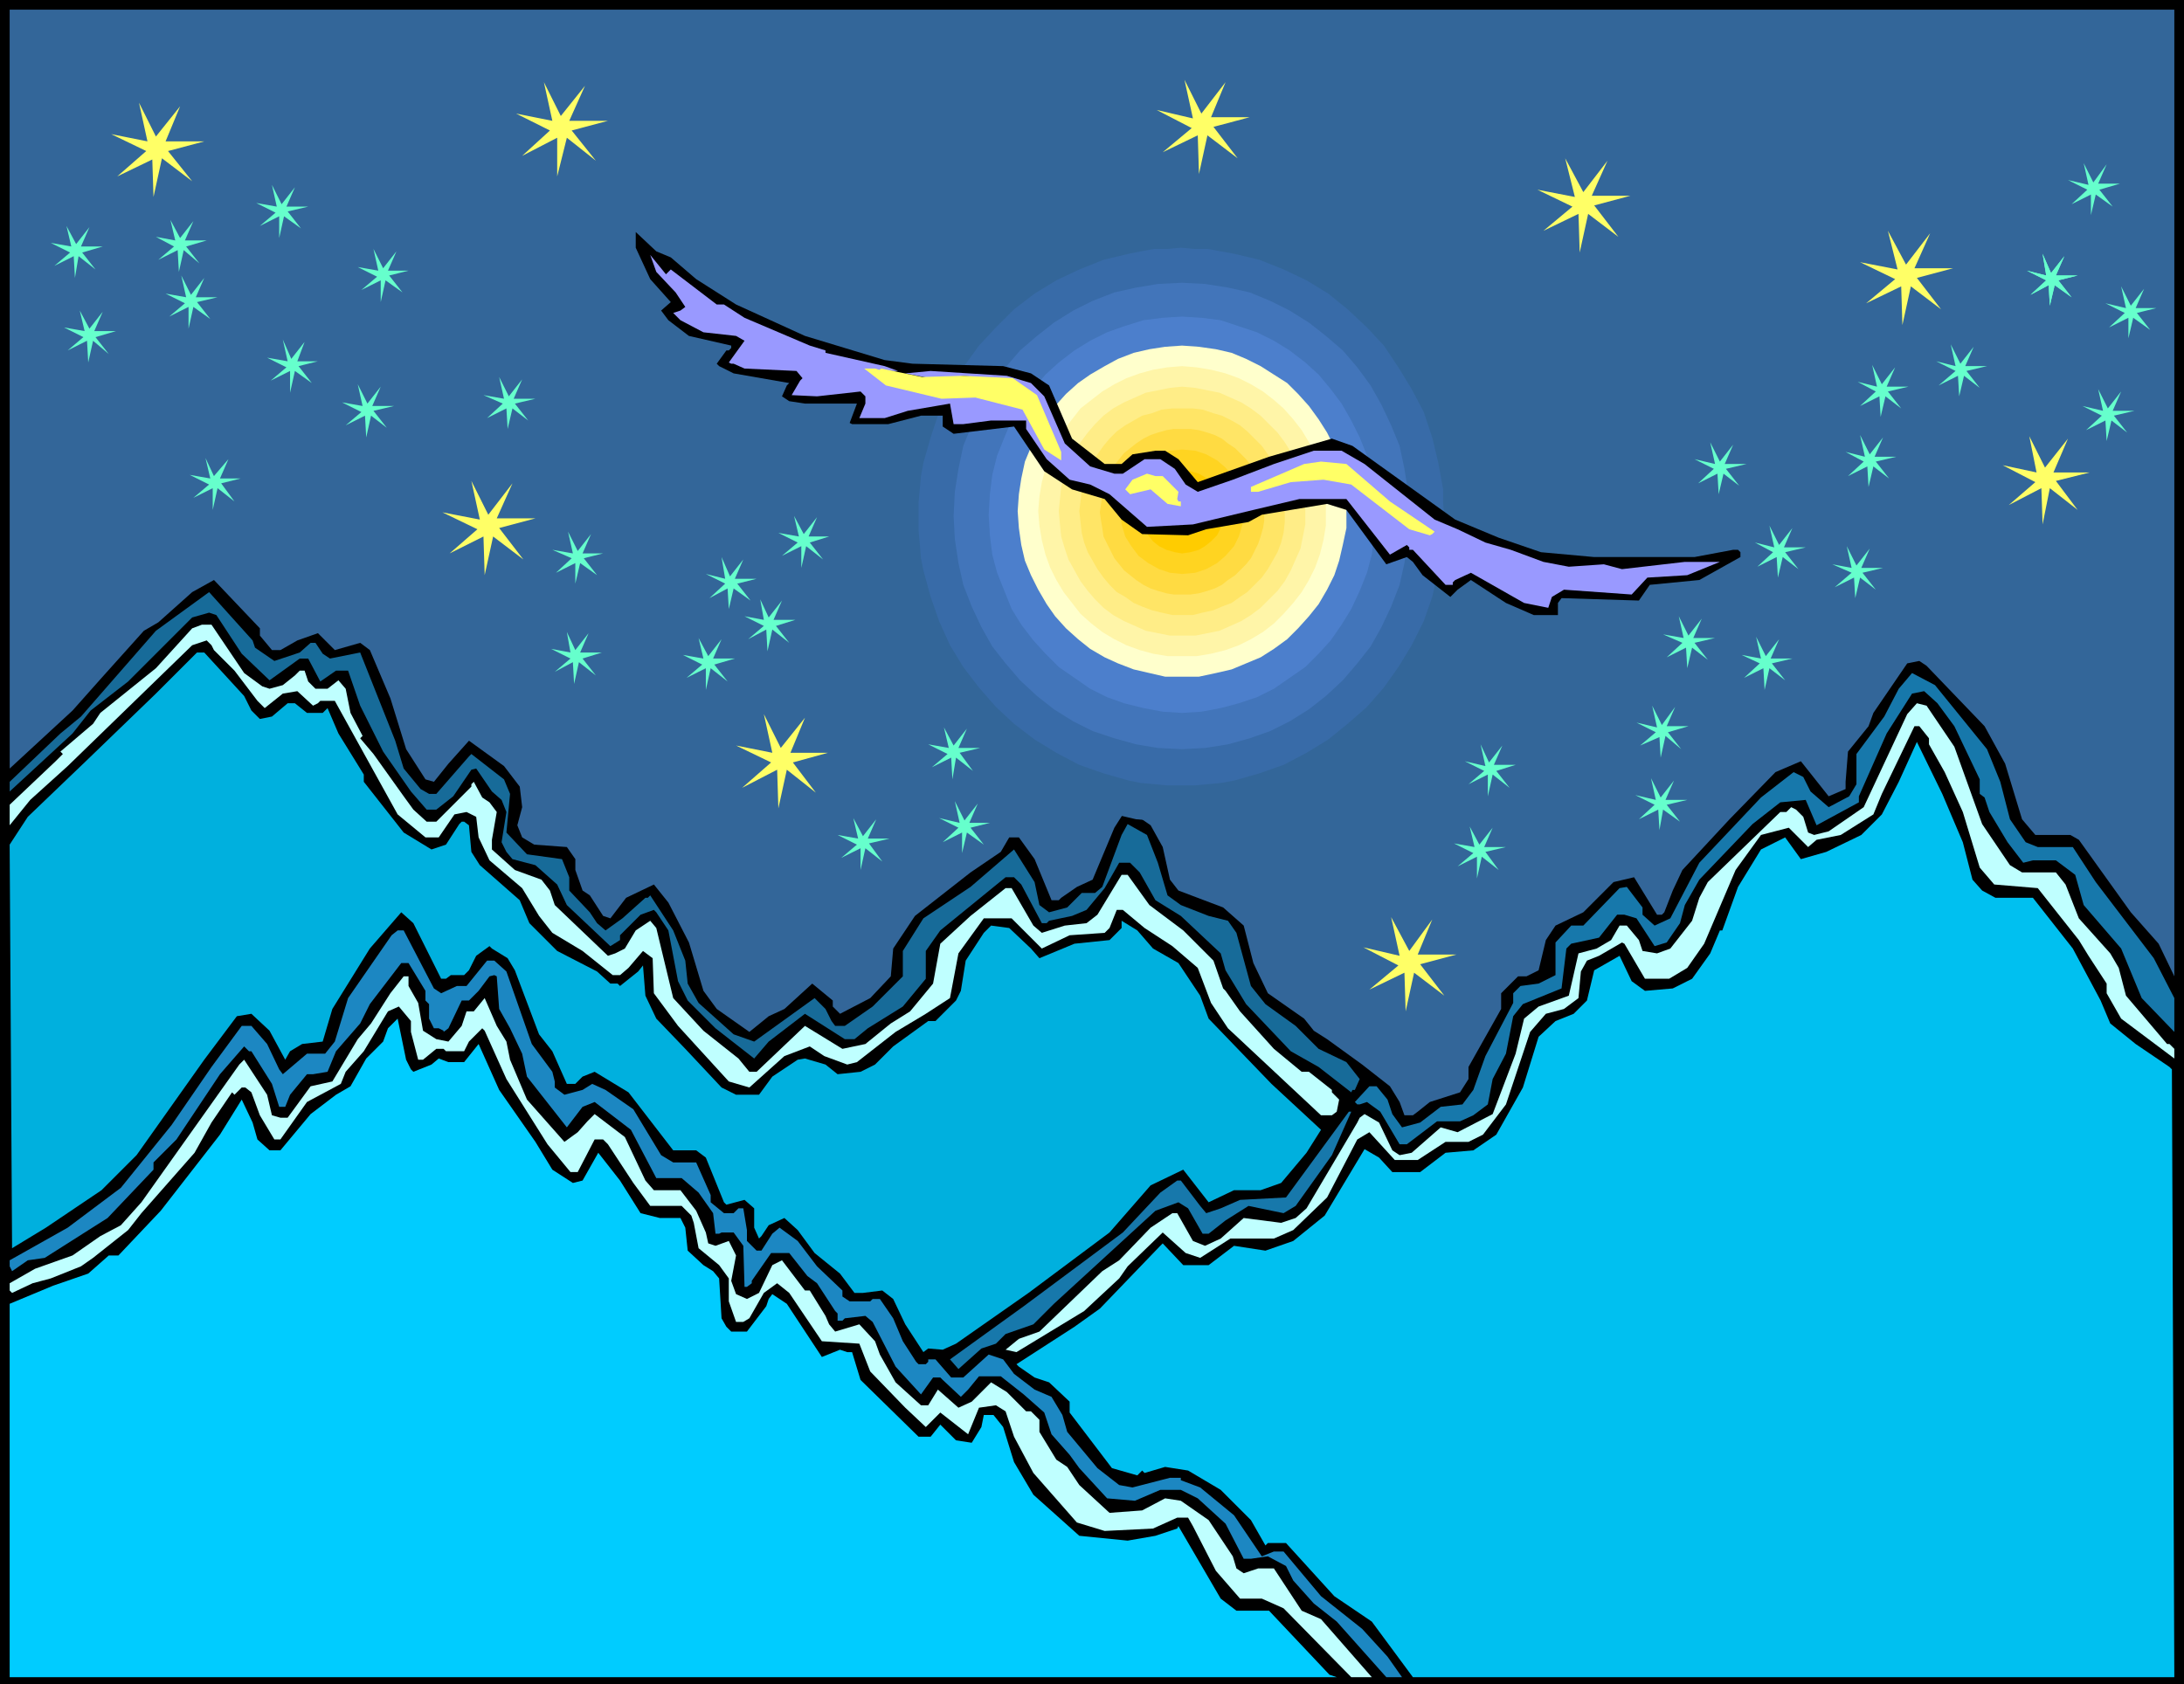 <svg xmlns="http://www.w3.org/2000/svg" fill-rule="evenodd" height="4.643in" preserveAspectRatio="none" stroke-linecap="round" viewBox="0 0 1807 1394" width="6.019in"><style>.brush1{fill:#000}.pen1{stroke:none}.brush2{fill:#369}.brush17{fill:#ff6}.brush19{fill:#bfffff}.brush21{fill:#1778ab}.brush25{fill:#6fc}</style><path class="pen1 brush1" d="M1807 1394H0V0h1807v1394z"/><path class="pen1 brush2" d="m1799 808-13-27-23-26-43-60-7-4h-29l-11-13-14-46-17-31-48-50-6-4-10 2-28 41-4 11-17 21-2 25v6l-14 6-23-29-21 9-38 39-39 42-8 17-7 18-2 2h-4l-19-31-17 4-25 25-23 11-8 12-6 25-10 5h-7l-14 14v13l-27 48v10l-7 11-25 8-10 8-4 3h-7l-4-11-8-13-23-18-29-21-11-7-8-10-30-21-12-25-8-31-17-15-37-14-7-9-6-27-10-18-13-9h-10l-7 11-18 43-13 6-13 9-2 2h-6l-14-34-13-18h-8l-7 12-25 17-46 36-18 27-2 23-17 18-25 13-6-6v-5l-17-14-23 21-13 6-16 13-27-19-11-15-12-40-17-33-12-15-23 11-13 17-6-2-11-17-6-4-6-17v-9l-7-10-27-2-10-6-4-10 4-15-2-17-13-17-29-21-17 19-12 15-7-2-16-25-13-42-17-40-8-6-21 6-14-14-17 6-14 8h-7l-10-12v-6l-38-40-18 10-28 25-12 7-35 39-24 27-52 48V8h1791v800z"/><path class="pen1 brush2" d="M1223 429v13l-1 12-2 13-2 12-3 13-3 11-4 12-4 12-5 11-6 11-6 10-6 10-7 10-7 10-8 9-8 9-9 8-9 8-9 7-10 7-10 7-10 6-11 6-10 5-12 4-11 4-12 4-12 2-12 3-12 1-12 1-13 1-13-1-12-1-12-1-13-3-11-2-12-4-12-4-11-4-11-5-10-6-10-6-10-7-10-7-9-7-9-8-9-8-8-9-8-9-7-10-7-10-6-10-6-10-6-11-5-11-4-12-4-12-3-11-3-13-2-12-2-13-1-12v-26l1-13 2-13 2-12 3-12 3-12 4-12 4-11 5-11 6-11 6-11 6-10 7-10 7-9 8-9 8-9 9-9 9-8 9-7 10-7 10-7 10-6 10-5 11-5 11-5 12-4 12-3 11-3 13-2 12-2 12-1h26l12 1 12 2 12 2 12 3 12 3 11 4 12 5 10 5 11 5 10 6 10 7 10 7 9 7 9 8 9 9 8 9 8 9 7 9 7 10 6 10 6 11 6 11 5 11 4 11 4 12 3 12 3 12 2 12 2 13 1 13v13z"/><path class="pen1" style="fill:#386ba8" d="m1195 428-1 11v11l-2 12-2 10-5 22-7 20-10 20-11 18-12 17-14 16-16 14-16 13-18 11-19 10-20 7-21 6-11 2-11 1-11 1h-22l-11-1-11-1-10-2-21-6-20-7-19-10-18-11-17-13-15-14-14-16-13-17-11-18-9-20-7-20-6-22-2-10-1-12-1-11v-23l1-11 1-11 2-11 6-21 7-21 9-19 11-18 13-18 14-15 15-15 17-13 18-11 19-9 20-8 21-5 10-2 11-2h11l11-1 11 1h11l11 2 11 2 21 5 20 8 19 9 18 11 16 13 16 15 14 15 12 18 11 18 10 19 7 21 5 21 2 11 2 11v11l1 12z"/><path class="pen1" style="fill:#4275ba" d="m1166 427-1 19-3 20-4 18-7 18-8 17-9 16-11 14-12 14-14 13-14 11-16 10-16 8-17 6-18 5-19 3-19 1-20-1-18-3-18-5-18-6-16-8-16-10-14-11-14-13-12-14-11-14-9-16-8-17-7-18-4-18-3-20-1-19 1-20 3-19 4-19 7-17 8-17 9-16 11-15 12-14 14-12 14-11 16-10 16-8 18-7 18-4 18-3 20-1 19 1 19 3 18 4 17 7 16 8 16 10 14 11 14 12 12 14 11 15 9 16 8 17 7 17 4 19 3 19 1 20z"/><path class="pen1" style="fill:#4c7fcc" d="m1138 426-1 17-2 16-4 15-6 15-7 15-8 13-9 13-10 11-11 11-13 9-13 9-14 7-15 5-15 4-16 3-16 1-16-1-16-3-16-4-14-5-14-7-13-9-13-9-11-11-10-11-10-13-8-13-6-15-6-15-4-15-2-16-1-17 1-17 2-16 4-16 6-15 6-14 8-14 10-12 10-12 11-10 13-10 13-8 14-7 14-5 16-5 16-2 16-1 16 1 16 2 15 5 15 5 14 7 13 8 13 10 11 10 10 12 9 12 8 14 7 14 6 15 4 16 2 16 1 17z"/><path class="pen1" style="fill:#5184db" d="M1109 425v14l-2 13-3 13-5 12-5 12-7 11-8 10-8 10-9 8-10 8-11 7-12 6-12 4-12 3-13 2-14 1-13-1-13-2-13-3-12-4-11-6-11-7-10-8-9-8-9-10-7-10-7-11-6-12-4-12-3-13-2-13-1-14 1-14 2-13 3-13 4-12 6-12 7-11 7-10 9-10 9-9 10-7 11-7 11-6 12-4 13-4 13-2h27l13 2 12 4 12 4 12 6 11 7 10 7 9 9 8 10 8 10 7 11 5 12 5 12 3 13 2 13v14z"/><path class="pen1" style="fill:#5c8fed" d="M1081 424v11l-2 10-3 10-3 10-4 9-5 8-6 9-7 7-7 7-8 6-9 5-9 5-9 3-10 3-10 1-10 1-11-1-10-1-10-3-9-3-9-5-9-5-8-6-7-7-6-7-6-9-6-8-4-9-3-10-3-10-1-10-1-11 1-11 1-10 3-10 3-10 4-9 6-9 6-8 6-7 7-7 8-6 9-5 9-5 9-3 10-3 10-1 11-1 10 1 10 1 10 3 9 3 9 5 9 5 8 6 7 7 7 7 6 8 5 9 4 9 3 10 3 10 2 10v11z"/><path class="pen1" style="fill:#69f" d="m1053 423-1 8-1 7-2 7-2 7-3 7-4 6-4 6-5 5-5 5-6 5-6 3-6 4-7 2-7 2-8 1h-15l-7-1-7-2-7-2-6-4-6-3-6-5-5-5-5-5-4-6-4-6-3-7-3-7-1-7-1-7-1-8 1-8 1-7 1-7 3-7 3-7 4-6 4-6 5-5 5-5 6-5 6-3 6-4 7-2 7-2 7-1 8-1 7 1 8 1 7 2 7 2 6 4 6 3 6 5 5 5 5 5 4 6 4 6 3 7 2 7 2 7 1 7 1 8z"/><path class="pen1" style="fill:#ffc" d="M1114 423v14l-3 14-3 13-4 12-6 12-7 12-8 10-9 10-9 9-11 8-11 7-12 5-12 5-13 3-14 3h-28l-13-3-13-3-13-5-11-5-12-7-10-8-10-9-9-10-7-10-7-12-6-12-5-12-3-13-2-14-1-14 1-14 2-13 3-14 5-12 6-12 7-11 7-11 9-10 10-9 10-7 12-7 11-6 13-5 13-3 13-2 14-1 14 1 14 2 13 3 12 5 12 6 11 7 11 7 9 9 9 10 8 11 7 11 6 12 4 12 3 14 3 13v14z"/><path class="pen1" style="fill:#fff5a8" d="M1097 423v12l-2 12-3 12-4 11-5 10-6 10-7 9-8 9-8 8-9 7-10 6-10 5-11 4-12 3-12 2h-24l-12-2-11-3-11-4-10-5-10-6-9-7-9-8-7-9-7-9-6-10-5-10-4-11-3-12-2-12-1-12 1-12 2-12 3-11 4-11 5-11 6-10 7-9 7-9 9-7 9-7 10-6 10-5 11-4 11-3 12-2 12-1 12 1 12 2 12 3 11 4 10 5 10 6 9 7 8 7 8 9 7 9 6 10 5 11 4 11 3 11 2 12v12z"/><path class="pen1" style="fill:#ffed87" d="M1080 423v11l-2 10-2 10-4 9-4 9-5 9-6 8-7 7-7 7-8 6-8 5-9 4-9 4-10 2-10 2h-21l-10-2-10-2-9-4-9-4-9-5-8-6-7-7-6-7-6-8-5-9-5-9-3-9-3-10-1-10-1-11 1-10 1-10 3-10 3-10 5-9 5-8 6-8 6-7 7-7 8-6 9-5 9-4 9-4 10-2 10-2 10-1 11 1 10 2 10 2 9 4 9 4 8 5 8 6 7 7 7 7 6 8 5 8 4 9 4 10 2 10 2 10v10z"/><path class="pen1" style="fill:#ffe566" d="M1063 423v9l-1 9-2 8-3 8-4 7-4 7-5 7-6 6-6 6-6 4-7 5-8 3-7 3-9 2-8 2h-17l-9-2-8-2-8-3-7-3-7-5-7-4-6-6-5-6-5-7-4-7-4-7-3-8-2-8-1-9-1-9 1-8 1-9 2-8 3-8 4-7 4-7 5-7 5-6 6-6 7-5 7-4 7-4 8-2 8-3 9-1h17l8 1 9 3 7 2 8 4 7 4 6 5 6 6 6 6 5 7 4 7 4 7 3 8 2 8 1 9v8z"/><path class="pen1" style="fill:#ffdb42" d="M1046 424v7l-1 6-2 7-2 6-3 6-3 6-4 5-5 5-4 4-6 4-5 4-6 3-6 2-7 2-7 1h-14l-6-1-7-2-6-2-6-3-6-4-5-4-5-4-4-5-4-5-3-6-3-6-3-6-1-7-1-6-1-7 1-7 1-7 1-7 3-6 3-6 3-6 4-5 4-5 5-4 5-4 6-4 6-3 6-2 7-2 6-1h14l7 1 7 2 6 2 6 3 5 4 6 4 4 4 5 5 4 5 3 6 3 6 2 6 2 7 1 7v7z"/><path class="pen1" style="fill:#ffd421" d="m1029 424-1 10-3 10-4 8-7 8-7 6-9 5-9 3-11 1-10-1-9-3-9-5-8-6-6-8-5-8-3-10-1-10 1-11 3-9 5-9 6-8 8-6 9-5 9-3 10-1 11 1 9 3 9 5 7 6 7 8 4 9 3 9 1 11z"/><path class="pen1" style="fill:#fc0" d="M1012 424v7l-2 6-3 6-5 5-5 4-5 3-7 2-7 1-6-1-7-2-6-3-5-4-4-5-3-6-2-6-1-7 1-7 2-7 3-5 4-6 5-4 6-3 7-2 6-1 7 1 7 2 5 3 5 4 5 6 3 5 2 7v7z"/><path class="pen1 brush1" d="m555 213 21 18 33 21 57 26 66 20 23 3 75 2 23 6 15 10 19 44 27 21h14l9-8 19-3h8l11 7 16 19 59-21 52-15 17 6 85 61 36 15 35 12 44 4h83l32-6h4l2 2v4l-34 19-41 4-9 13-64-2-3 4v10h-20l-23-10-29-19-11 8-6 6-23-18-8-11-5-4-17 6-33-45-16-5-54 9-11 6-35 6-15 5-38-1-17-12-14-17-27-8-23-15-25-37-50 6-9-6v-9h-18l-27 7h-30l-2-1 6-16h-43l-13-2-6-4 4-9 2-2-46-8-12-6-2-2 8-11h2l2-2v-2l-35-8-17-13-6-8 8-7-17-19-12-26v-13l17 16 12 5z"/><path class="pen1" style="fill:#99f" d="m555 223 38 29h6l17 11 54 23 13 4v2l49 11 11 4h-13l-2 2 2 4 4 4 24 6 23 4h28l26 5 12 4 19 37h4l4-4-18-42-19-12-40-4-17 4-31-6 21-2 63 4 20 6 11 11 17 39 21 19 20 6h7l18-12h13l12 8 9 13 10 6 29-10 34-13 33-11h23l19 11 58 46 19 8 23 11 21 6 27 10 21 4 29-2 15 4 52-6h29l-27 11-33 2-13 14-56-4-10 6-3 9-20-4-44-25-13 6-2 2v2h-6l-27-29h-3v-2l-2-2-14 8-36-46h-39l-38 9-50 12-38 2-31-27-16-8-17-4-19-17-17-25v-7h-29l-23 3h-8l-3-17-35 6-19 6h-21l5-12v-6l-4-4-36 4-21-1 7-12 2-2-5-6-43-2-9-4h-2l-2-1 13-18-7-4-27-3-19-10-6-6 6-2 4-3-8-12-16-17-5-14 13 16 4-4z"/><path class="pen1 brush17" d="m1150 415 37 25-2 2-2 1-17-5-48-37-23-4-27 2-27 8h-6v-4l44-19 14-2 21 2 36 31zm-188-21 13 13-1 6 1 2h2v4l-11-2-14-12-17 4-4-4 6-8 12-5 7 2h6z"/><path class="pen1" style="fill:#176b99" d="m211 536 16 11 21-7 9-8h4l6 9 6 4 25-5 29 73 7 23 14 17 7 4h6l27-31 2-2 27 21 5 12-3 32 17 18 29 4 6 15v11l17 18 6 9 7 6 14-10 19-17h2l2-2 19 29 10 25 2 19 9 16 29 26 17 6 50-36 9 9 5 10 3 4h8l23-16 25-25v-21l17-27 39-26 36-31 17 27 4 19 8 6 15-4 12-12h11l6-5 16-43 5-9 16 9 9 23 8 27 11 8 23 9 16 4 7 10 12 44 12 15 25 18 19 19 23 11 11 14-4 9h-2l-1 2-27-21-23-13-37-39-17-28-4-14-33-31-21-13-13-23-8-8h-9l-12 21-15 18-12 5-19 4-2 2h-4l-17-32-6-6h-7l-54 44-12 17v23l-19 23-29 18-11 9h-8l-33-21-30 23-12 14-32-25-23-23-8-16-8-42-10-15-2-2-11 4-17 17v4l-8 5-36-34-8-17-18-16-19-5-5-6-4-8 4-25-4-10-8-7-13-19-4 1-15 22-14 11h-8l-13-15-23-33-19-38-10-29h-10l-13 9-10-19h-7l-25 18-23-22-21-32-6-2-14 4-53 53-31 24-15 19-52 48v-8l42-40 17-14 62-71 44-32 36 40 2 6z"/><path class="pen1 brush19" d="m202 557 15 11 6 2 11-3 10-8 4-4h4l3 9 6 6h10l9-7 6 7 4 20 10 19-2 2 11 13 25 35 8 11 11 10h8l29-29v-2l2-2 7 13 6 4 6 8-4 23v8l19 17 22 8 7 9 4 12 44 42 6-2 8-4 9-15 12-8 5 6 14 58 25 27 29 23 9 11h6l40-38 31 19 19-4 21-17 16-10 19-23 6-33 25-23 29-23h5l18 31 7 6 19-6 18-2 9-7 20-33h5l18 25 28 21 25 25 8 23 2 2 12 17 28 31 23 19h6l19 15v2l2 2 2-2-2 2 4 4-2 10-4 3h-9l-77-72-14-21-11-29-21-18-23-15-18-15h-5l-6 15-4 4-29 2-23 11-25-25h-23l-21 29-7 37-20 13-25 15-32 25-8 2-19-7-12-8-21 8-29 26-17-5-42-46-20-27-1-29-8-6-12 14-7 6h-6l-25-20-25-15-11-14-14-23-27-23-9-19-2-17-8-4-10 2-13 19h-11l-23-19-52-94h-12l-2 2-4 2-13-12-12 2-15 12-6-6-19-25-17-17-2-4-4-4-12 4L56 634l-31 28-17 21v-17l38-36 6-6-2-2 27-23 6-9 46-37 30-33 8-3h8l27 40z"/><path class="pen1" style="fill:#00b0de" d="m202 576 6 12 7 7 10-2 13-11h6l10 8h13l4-4 9 21 21 34v6l33 42 23 14 12-4 11-17 2-2h2l4 3 2 22 7 11 33 29 8 19 23 23 33 17 11 10h6l2 2 15-12 4-5 2 25 9 19 24 25 30 32 12 6h19l11-15 21-14 6-1 17 5 10 8 19-2 12-6 15-15 29-21h6l17-17 4-8 4-25 15-23 6-6 15 2 18 17 7 8 29-12 29-3 10-10v-6l13 8 13 15 21 12 18 27 7 19 52 54 41 38-12 19-21 25-17 6h-22l-21 10-21-27-27 13-34 39-67 50-60 42-11 5-12-1-4 3-15-23-10-21-9-7-16 2h-7l-12-16-21-17-14-19-11-10-13 6-6 9-2 2-4-9v-16l-8-7-15 4-2-2-15-37-8-6h-19l-37-48-28-17-10 4-6 6h-7l-12-27-11-14-20-53-6-10-13-8-2-2-11 8-6 12-4 4h-11l-4 3h-4l-23-46-10-9-26 30-31 50-8 27-17 2-10 6-4 7-13-24-15-14-12 2-27 36-56 79-29 29-46 31-28 17-2-334 15-23 48-46 58-56 34-34h6l33 36z"/><path class="pen1 brush21" d="m1644 620 11 27 8 31 13 19 10 4h29l19 29 48 63 17 33v28l-27-28-17-41-31-36-7-25-16-12h-19l-8 2-13-17-15-25-4-12-4-3v-12l-21-44-14-19-11-10-10 2-21 33-23 52v5l-35 19-9-21-21 2-23 18-44 46-12 21-4 15-11 16-10 3-15-23-10-3h-6l-15 19-23 5-4 4-4 33-32 13-8 10-6 31-11 21-4 21-12 9-11 5h-19l-25 19h-6l-16-27-11-8-6 2h-2l-2-2 12-13h6l9 11 4 12 8 11 15-4 17-13 18-2 9-12 10-28 23-44v-8l6-6 15-2 14-7v-27l13-14h10l30-31 6-1 13 17v6l10 9 13-6 24-46 51-54 27-21 8 4 6 12 15 13 17-9 6-10v-25l23-31 12-23 11-13 19 10 43 53z"/><path class="pen1 brush19" d="m1617 618 23 64 23 34 10 6h28l8 10 11 28 26 29 7 12 6 23 34 40h2l4 4v8l-44-33-12-21v-8l-15-23-8-13-34-43-36-3-12-14-14-46-15-33-13-23v-5l-8-10h-4l-27 56-7 17-27 17-20 4-7 6-16-16-23 6-21 29-26 61-14 20-15 9h-20l-17-29-2-1-19 11-10 4-5 9-2 22-12 9-15 4-13 15-20 60-19 25-12 6h-19l-23 15h-19l-21-23-10 6-25 48-28 27-16 7h-36l-25 16-12-4-19-17-29 28-7 10-29 27-56 34-9-2 11-9 17-6 52-50 14-9 26-27 18-12h4l13 23 10 4 13-6 19-17 31 4 12-4 9-8 42-71 2-4 4-3 12 7 11 23 6 4 10-2 24-21 14 4 29-15 19-50 7-29 12-10 25-9 8-35 15-4 12-7 7-12h6l10 12 3 9 12 2 11-4 18-23 6-19 7-13 60-58h5l4-4 4 2 6 6 4 13 5 2 12-3 29-20 36-77 8-9 8 2 23 34z"/><path class="pen1" style="fill:#00c0f0" d="m1624 697 8 31 8 9 11 6h31l33 42 23 43 8 19 21 17 28 19 2 2 2 503h-630l-34-46-31-21-40-44h-15l-2 2-12-21-25-25-27-16-19-3-17 5-2-2-4 4-21-6-35-46v-9l-17-16-12-4-13-9-2-2 48-31 21-15 50-52 2-2 17 18h21l21-16 26 4 23-8 26-21 33-55 12 7 11 12h23l21-16 23-2 19-13 22-39 13-42 14-13 15-6 11-11 6-25 21-12 10 21 11 8 23-2 16-8 15-21 8-19h2l13-36 19-31 20-10 13 18 21-6 29-14 17-17 14-27 15-33 21 43 17 40z"/><path class="pen1" style="fill:#1c87c2" d="m359 818 6 4 13-6h8l17-21h6l10 9 21 60 17 23 2 8v5l8 6 15-4 8-5 11 5 23 16 23 38 10 6h19l12 27v6l11 9h8l4-4h4l3 18v9l8 8h4l9-14 6-5 15 11 16 21 21 20v5l6 4h17l2-2h6l11 16 8 19 11 17 2 2h6l2-2v-2h6l13 15h10l21-19 12 4 9 12 17 13 14 6 9 15 4 14 25 30 18 14 11 2 31-8h9v2l16 6 28 23 23 34 10-4h8l31 37 34 27 21 23 12 17h-13l-41-46-19-15-17-19-6-12-15-8-14 2h-6l-15-29-23-21-14-7h-17l-21 9-23-2-23-25-8-11-15-17-6-18-17-15-19-15h-18l-9 11-6 6-15-14-2-2h-6l-10 14-21-23-19-37-6-5-17 2-2 2h-4v-6l-2-2-15-23-8-6-15-19h-15l-16 23v2l-4 3h-2l-1-34-8-11h-10l-2 1h-3l-2-17-12-17-14-12h-21l-21-40-30-23-10 4-13 17-33-42-4-19-10-21-9-16-2-27-2-1-4 1-9 12-8 8h-6l-11 23-4 3v-1l-4-2h-4l-4-8v-12l-3-3v-8l-14-23h-6l-26 34-8 16-20 23-7 17-12 2h-5l-14 17-4 10h-5l-6-19-17-27h-2l-4-4-20 23-36 54-19 19v6l-38 40-52 33-14 2-13 9-2-4v-5l48-27 44-33 42-52 33-48 25-34h8l13 15 10 21 3 4 20-17h15l8-10 11-36 36-52 5-4h5l25 48z"/><path class="pen1 brush19" d="m338 816 8 14 4 23 11 7 10 2 11-13 4-12h6l9-11 10 23 8 13 3 15 14 33 31 35 11-8 8-9 6-6 25 19 17 36 7 8h22l13 17 8 18 2 9 6 2 11-4 6 12-4 21 4 11 9 4 10-5 11-23 6-3 2-1 19 25h4l13 21 3 7 5 6 20-6 13 14 4 11 13 23 21 19h6l8-13 17 15 11-5 16-16 13 8 16 16h4l7 7v10l14 23 9 6 10 15 25 23 27-2 19-10 13 2 23 16 20 30 3 10 6 4 12-4h13l23 35 16 7 42 48h-17l-56-57-18-8h-18l-20-23-19-37-4-7h-9l-20 9-40 2-23-7-36-41-16-30-7-21-8-5-14 2-9 22-23-18-12 12-17-16-29-30-9-23-31-2-27-40-10-8-11 8-12 21-5 3h-6l-6-17v-19l-8-11-17-14-4-21-2-6-8-8h-26l-14-19-21-32-4-4h-7l-14 27h-6l-19-23-34-54-18-40-2-2-11 11-4 8h-15l-2-2h-6l-11 9h-4l-6-23v-9l-10-12-9 4-20 33-15 17-4 10-28 15-22 31h-5l-12-20-7-19-5-4h-3l-6 6-2-2-17 25-14 25-44 50-11 14-29 23-10 7-25 10-15 4-17 8-2-2v-6l21-12 31-11 23-16 17-9 17-19 81-114 4-4 19 29 4 17 7 2h6l19-26 18-4 21-35 11-13 16-25 11-14h4v8z"/><path class="pen1" style="fill:#0cf" d="m340 885 2 2 15-6 6-5 8 3h13l12-15 17 38 30 43 14 23 17 11 8-2 13-23 18 23 17 27 16 4h17l4 8 2 19 13 12 8 5 5 6 2 33 4 7 4 4h13l16-21 2-6 3-4 12 8 29 44 15-6 6 2h4l7 23 48 47h10l8-10 13 13 13 2 8-13 2-10h8l8 10 9 29 16 27 38 34 40 4 23-4 18-6 1-2 35 60 13 10h27l50 53 6 2H8v-309l36-15 29-10 17-15h8l35-37 49-63 18-29 9 19 4 14 10 9h9l25-30 21-16 12-7 13-23 14-14 4-11 8-8 7 34 4 8z"/><path class="pen1 brush21" d="m1102 956-30 42-10 6-29-6-19 12-14 11h-5l-12-21-8-5-19 7-84 77-17 17-23 8-8 8-12 4-19 17-7-8 61-44 82-61 31-33 14-10h3l16 21 5 6 12-4 16-7 38-2 52-71h2l-16 36z"/><path class="pen1 brush17" d="m729 305 34 7 34-1 41 2 20 14 20 47v7l-14-9-18-33-39-10-28 1-46-11-18-14h9l3 1h1l1-1zm963 82 19-24-12 28h30l-28 7 18 24-23-18-6 30-1-30-27 14 22-19-27-14 28 6-6-30 13 26zm-115-168 20-26-13 29h32l-30 8 20 26-25-19-7 32-1-32-29 14 24-20-29-14 31 6-8-32 15 28zm-267-60 20-26-13 29h32l-30 8 20 26-25-19-7 32-1-32-29 14 24-20-29-14 31 6-8-32 15 28zM129 113l20-25-12 29h32l-30 8 20 25-25-19-7 32-1-31-29 14 24-21-29-14 30 6-7-32 14 28zm275 313 20-26-13 29h32l-30 8 20 26-25-19-7 32-1-32-28 14 23-20-29-14 31 6-7-32 14 28zm60-330 20-25-13 29h32l-30 8 20 25-24-19-8 32v-32l-29 15 23-21-28-14 30 6-7-32 14 28zm182 523 20-25-12 29h31l-29 8 19 25-24-19-7 32-1-32-29 15 24-21-29-14 30 6-7-32 14 28zM994 94l20-26-12 29h32l-30 8 20 26-25-19-7 32-1-32-29 14 24-20-29-15 30 7-7-32 14 28zm172 693 19-26-12 29h32l-30 8 20 26-25-19-7 32-1-32-29 14 24-20-29-15 30 7-7-32 15 28z"/><path class="pen1 brush25" d="m1224 699 11-14-7 16h18l-17 4 11 15-14-11-4 18v-18l-16 8 13-11-16-8 17 3-4-17 8 15zm8-68 11-14-7 16h18l-16 5 11 14-14-11-4 18v-18l-16 8 13-11-16-8 17 4-4-18 7 15zm142 29 11-14-7 16h18l-17 4 11 14-14-10-3 17-1-17-16 8 13-12-16-8 17 4-4-18 8 16zm1-60 11-15-7 16h18l-17 5 11 14-13-11-4 18-1-17-16 7 13-11-16-8 17 4-4-18 8 16zm86-57 11-14-7 16h18l-17 4 11 14-13-10-4 18-1-18-16 8 13-12-15-7 16 3-4-18 8 16zm75-75 11-14-7 16h18l-17 4 11 14-13-10-4 17-1-17-16 8 14-12-16-7 16 3-4-18 8 16zm-113-86 11-14-7 16h18l-17 4 11 14-13-10-4 17-1-17-16 8 13-12-16-8 17 4-4-18 8 16zm134-64 11-14-7 16h18l-17 4 11 14-13-10-4 17-1-17-16 8 13-12-15-8 16 4-4-18 8 16zM74 272l11-14-7 16h18l-17 5 11 14-13-11-4 18-1-18-16 8 13-11-16-8 17 3-4-17 8 15zm75-75 11-14-7 16h18l-17 5 11 14-13-11-4 18-1-18-16 8 13-11-15-8 16 3-4-17 8 15zm9 47 11-14-7 16h18l-17 4 11 14-14-10-4 18v-18l-16 8 13-11-16-8 17 3-4-18 8 16zm75-75 11-14-7 16h18l-17 4 11 14-14-10-4 18v-18l-16 8 13-11-16-8 17 3-4-18 8 16zm8 128 11-14-6 16h17l-16 4 11 14-14-10-4 18v-18l-16 8 13-11-16-8 17 3-4-18 7 16zm76-75 11-14-7 16h17l-16 4 11 14-14-10-4 18v-18l-16 8 13-11-16-8 17 3-4-18 8 16zm104 106 11-14-7 16h18l-17 4 11 14-13-10-4 17-1-17-16 8 13-12-16-7 17 3-4-18 8 16zm57 128 11-14-7 16h17l-16 4 11 14-14-10-4 17v-17l-16 8 13-12-16-7 17 3-4-18 8 16zm126 21 11-14-7 16h18l-16 4 11 14-14-10-4 17-1-17-15 8 13-12-16-8 16 4-3-18 7 16zm61-35 11-14-7 16h17l-16 5 11 14-14-11-4 18v-18l-16 8 13-11-16-8 17 3-4-17 8 15zm49 250 11-14-7 16h18l-17 4 11 15-14-11-4 18v-18l-16 8 13-11-16-8 17 3-4-17 8 15zm75-75 11-14-7 16h18l-17 4 11 15-14-11-3 18-1-18-16 8 13-11-16-8 17 3-4-17 8 15zm9 62 11-14-7 16h17l-16 4 11 14-14-10-4 17v-17l-16 8 13-12-16-8 17 4-4-18 8 16zM636 511l11-14-7 16h18l-16 5 11 14-14-11-4 18-1-18-15 8 13-11-16-8 16 3-3-17 7 15zm-50 32 11-14-7 16h18l-17 5 11 14-14-11-4 18v-18l-16 8 13-11-16-8 17 3-4-17 8 15zm-110-5 11-14-7 16h18l-16 5 11 14-14-11-4 18-1-18-15 8 13-11-16-8 16 3-3-17 7 15zM304 334l11-14-7 16h18l-17 4 11 14-13-10-4 18-1-18-16 8 13-11-16-8 17 3-4-18 8 16zm-127 60 12-14-7 16h17l-16 4 11 15-14-11-4 18v-18l-16 8 13-11-16-8 17 3-4-17 7 15zm1220 132 11-14-7 16h18l-17 4 11 14-13-10-4 17-1-17-16 8 13-12-16-7 17 3-4-18 8 16zm75-75 11-14-7 16h18l-17 4 11 14-13-10-4 17-1-17-16 8 13-12-15-8 16 4-4-18 8 16zm75-75 11-14-7 16h18l-17 4 11 14-13-10-4 17-1-17-16 8 13-12-15-8 16 4-4-18 8 16zm75-75 11-14-7 16h18l-17 4 11 14-13-10-4 17-1-17-16 8 14-12-16-8 16 4-4-18 8 16zm75-75 11-14-7 16h18l-16 4 11 14-14-10-4 17-1-17-15 8 13-12-16-8 16 4-3-18 7 16zm35-75 11-15-7 16h18l-17 5 11 14-14-10-4 17v-17l-16 8 13-12-16-8 17 4-4-18 8 16zm12 187 11-14-7 16h18l-17 4 11 14-13-10-4 17-1-17-16 8 13-12-16-8 17 4-4-18 8 16zm19-85 11-14-7 16h17l-16 4 11 14-14-10-4 17v-17l-16 8 13-12-16-8 17 4-4-18 8 16z"/><path class="pen1 brush25" d="m1697 226 11-14-7 16h18l-16 4 11 14-14-10-4 17-1-17-15 8 13-12-16-8 16 4-3-18 7 16zM63 202l11-14-7 16h18l-17 5 11 14-14-11-3 18-1-18-16 8 13-11-16-8 17 3-4-17 8 15z"/></svg>

